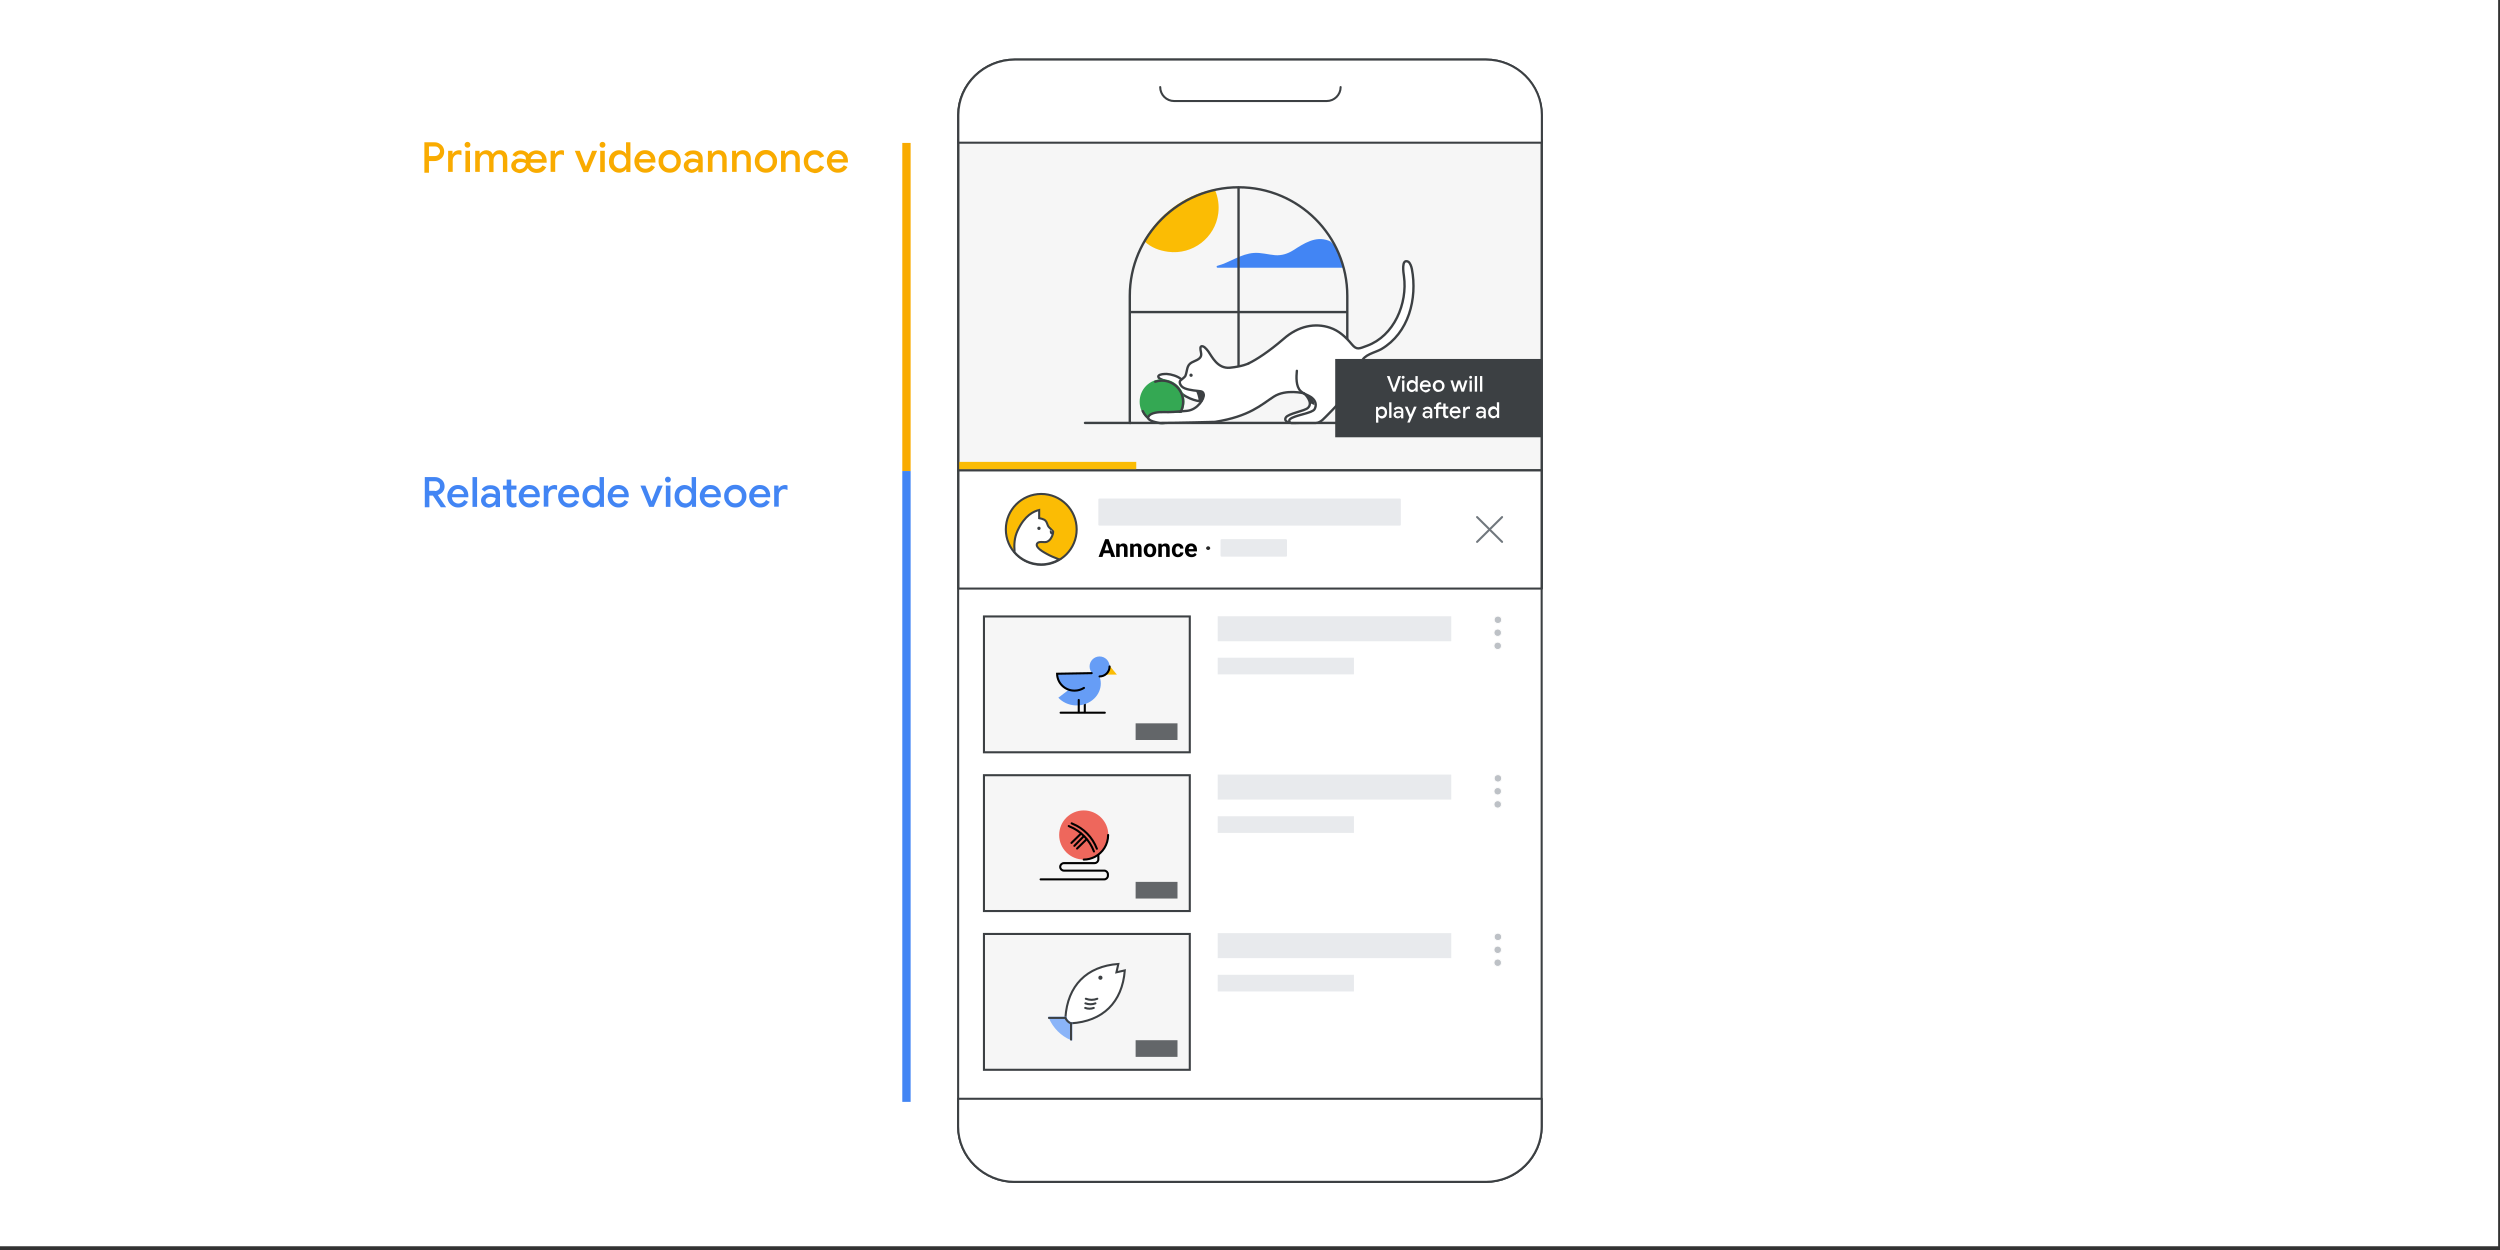 <?xml version="1.0" encoding="utf-8"?>
<!-- Generator: Adobe Illustrator 26.2.1, SVG Export Plug-In . SVG Version: 6.00 Build 0)  -->
<svg version="1.1" id="Layer_1" xmlns="http://www.w3.org/2000/svg" xmlns:xlink="http://www.w3.org/1999/xlink" x="0px" y="0px"
	 viewBox="0 0 1200 600" style="enable-background:new 0 0 1200 600;" xml:space="preserve">
<rect x="0" y="0" width="1200" height="600" fill="#333333" stroke="none"/>
<style type="text/css">
	.st0{fill:#FFFFFF;}
	.st1{fill:#F6F6F6;stroke:#3C4043;stroke-miterlimit:10;}
	.st2{fill:#4285F4;}
	.st3{fill:#FBBC04;stroke:#FBBC04;stroke-width:1.146;stroke-miterlimit:10;}
	.st4{fill:none;stroke:#3C4043;stroke-width:1.146;stroke-linecap:round;stroke-linejoin:round;stroke-miterlimit:10;}
	.st5{fill:#FFFFFF;stroke:#3C4043;stroke-width:1.146;stroke-miterlimit:10;}
	.st6{fill:#3C4043;}
	.st7{fill:#34A853;stroke:#34A853;stroke-width:1.146;stroke-miterlimit:10;}
	.st8{opacity:0.32;fill:#FFFFFF;enable-background:new    ;}
	.st9{fill:#E8EAED;}
	.st10{fill:#FFFFFF;stroke:#3C4043;stroke-linecap:round;stroke-linejoin:round;}
	.st11{fill:none;stroke:#70777D;stroke-linecap:round;stroke-linejoin:round;}
	.st12{fill:#FBBC04;stroke:#3C4043;stroke-miterlimit:10;}
	.st13{fill:#FFFFFF;stroke:#3C4043;stroke-miterlimit:10;}
	.st14{fill-rule:evenodd;clip-rule:evenodd;fill:#FBBC04;}
	.st15{fill:none;stroke:#3C4043;stroke-linecap:round;stroke-linejoin:round;}
	.st16{fill:#BDC1C6;stroke:#FCFCFC;stroke-width:0.5;stroke-miterlimit:10;}
	.st17{fill:#636669;}
	.st18{fill:#F9AB00;}
	.st19{fill:#FFFFFF;stroke:#3C4043;stroke-linecap:round;stroke-miterlimit:10;}
	.st20{fill:#8AB4F8;stroke:#8AB4F8;stroke-miterlimit:10;}
	.st21{fill:none;stroke:#3C4043;stroke-linecap:round;stroke-miterlimit:10;}
	.st22{fill:none;stroke:#000000;stroke-linecap:round;stroke-miterlimit:10;}
	.st23{fill:#EE675C;}
	.st24{fill:#669DF6;}
	.st25{fill:#FBBC04;}
	.st26{fill:#282828;}
	.st27{fill:#E8EAED;stroke:#E8EAED;stroke-linecap:round;stroke-linejoin:round;}
</style>
<rect x="-1.9" y="-1.4" class="st0" width="1201" height="599.6"/>
<rect x="460" y="67.3" class="st1" width="280.1" height="158.4"/>
<g>
	<path class="st2" d="M637.7,115.5c-6.2-2.4-11.9,1.4-16.9,4.6c-2.7,1.7-5.5,2.6-8.7,2.4c-3.4-0.3-6.7-1.3-10.1-1.1
		c-6.4,0.4-11.6,4.6-17.7,6.2c-0.5,0.1-0.4,0.9,0.1,0.9H645c-0.8-2.5-1.7-4.9-2.7-7.2c-0.7-1.6-1.5-3.6-3-4.7
		C638.9,116,638.3,115.7,637.7,115.5z"/>
	<path class="st3" d="M582.7,91.5c1.4,3.3,2,7.1,1.5,10.9c-1.5,11.4-12,19.4-23.4,17.9c-4.4-0.6-7.9-2-11-4.8
		C556.8,103.2,568.9,94.1,582.7,91.5z"/>
	<path class="st4" d="M594.5,90.1v94.7"/>
	<path class="st4" d="M542.9,149.8h103.2"/>
	<path class="st4" d="M646.8,203h21.9"/>
	<path class="st4" d="M520.8,203h21.9"/>
	<path class="st4" d="M542.3,142c0-28.8,23.4-52.1,52.2-52.1s52.2,23.3,52.2,52.1v61H542.3V142z"/>
	<path class="st0" d="M577.8,192.4c1.9-1.4,1.3-4.2-1-4.8c-0.3-0.1-0.6-0.2-0.9-0.3c-2.6-1-12.6-8.2-16.7-7.8c0,0-2.9,0.1-2.9,1.9
		c0,1.5,4.4,2.1,5.2,2.5c1.9,1.1,3,3.2,4.7,4.5c1.7,1.4,3.4,2.8,5.5,3.4C572.7,192.1,576.9,193,577.8,192.4L577.8,192.4z"/>
	<path class="st4" d="M576.7,192.7c0,0-6.2-0.3-11.4-5.4"/>
	<path class="st4" d="M558.9,182.7c-0.4-0.3-3.6-1-2.8-2.3c0.6-0.9,3-0.9,3.9-0.9c2.2,0.1,5.4,1.1,7.1,2.6"/>
	<path class="st5" d="M626.2,189c0,0,4.4,4.2,1.6,6.8c-1.6,1.5-9.5,2.7-10.6,4.6c-1.3,2.2,2.5,2.6,2.5,2.6s10.8,0.3,12.1-2
		C633.1,198.6,634.1,188.8,626.2,189z"/>
	<path class="st6" d="M631,194.5l-2.4-1.1c0,0-1.4-4.4-2.3-4.7C626.3,188.8,631,190.4,631,194.5z"/>
	<path class="st7" d="M557.8,203c-5.6,0-10.2-4.5-10.2-10.2c0-5.6,4.5-10.2,10.2-10.2s10.2,4.5,10.2,10.2
		C567.9,198.5,563.4,203,557.8,203z"/>
	<path class="st4" d="M554.5,183.2c1-0.3,2.1-0.5,3.2-0.5c5.6,0,10.2,4.5,10.2,10.2c0,5.6-4.5,10.2-10.2,10.2
		c-4.1,0-7.6-2.4-9.2-5.8"/>
	<path class="st0" d="M556.7,203c1.1,0.1,23.3,0.4,26.5-0.7c5.5-1.8,11.4-2.4,16.8-4.8c6.1-2.8,10.8-8.5,17.8-9.3
		c4.5-0.5,10.5-0.1,13.3,4.1c0.6,1,0.9,3.3,0,4.3c-1.1,1.1-10.6,3.1-11.7,4.8c-1.1,1.6,1,1.2,1,1.2s12.6,0.8,13.8-0.2
		c8.1-7.9,13.9-14.2,18.4-24.5c0.6-2.1,1.1-4.3,2.6-5.9c1.4-1.4,3.3-2.4,5.1-3c5.4-2.8,10.1-6.5,13.3-11.7c3-6.9,5.3-12.5,5.3-20.1
		c0-2.9-0.9-4.9-0.9-8.4c-0.8-1.3-2.1-4.2-3.4-3.3c-1.2,0.8-1.5,3.4-1.1,4.8c1.1,7.4,0.3,13-2.1,20.2c-3.3,5.5-5.1,10.8-13.6,14.8
		c-5.6,2.6-7.3,2.4-11.4-2.7c-4-4.9-16.4-11.5-32.3,1.5c-4.8,3.8-9.8,7.4-15.2,10c-2.3,1.1-4.7,2.1-7.2,2.4
		c-3.6,0.5-7.4-1.6-9.6-4.5c-0.8-1.1-1.3-2.3-2.1-3.4c-0.4-0.6-0.8-1.1-1.3-1.5c-0.2-0.2-2.2-0.7-2.2-0.9c0,0,0.7,4-0.1,5.1
		c-1,1.3-4.6,1.9-5.6,4.2s-0.7,3.9-1.6,4.9c-0.9,0.9-2.7,2.5-2.7,2.5s-0.2,1.8,1.1,2.9c1.3,1.1,8.1,2.4,9.2,2.6
		c0.1,0,0.2,0.1,0.2,0.1s0,0.1,0.1,0.1s0.2,0.1,0.3,0.2c0.1,0,0.1,0.1,0.1,0.1l0,0c0.3,0.4,0.5,0.9,0.6,1.5l0,0c0,0.2,0,0.4-0.1,0.6
		c0-0.2,0.1-0.4,0.1-0.6l-0.7,1.9c-0.1,0.2-0.3,0.3-0.4,0.5c-1.9,1.6-3.9,6-12.9,5.4s-11.8,0.1-12.6,1.9
		C550.4,201.8,555.5,202.9,556.7,203z M577.8,191.2v0.1C577.8,191.2,577.8,191.2,577.8,191.2z"/>
	<path class="st6" d="M571.7,180.9c-0.5,0-0.8-0.4-0.8-0.8c0-0.5,0.4-0.8,0.8-0.8s0.8,0.4,0.8,0.8
		C572.5,180.6,572.2,180.9,571.7,180.9z"/>
	<path class="st4" d="M622.5,178c-0.3,2.9-0.5,7.5,1.8,9.7c1.5,1.5,3.8,1.9,5.5,3.3c1.7,1.4,2.3,3.4,1.2,5.4s-9.5,2.8-11.8,4.8
		c-0.7,0.6-0.3,1.8,0.7,1.8h11.7c2.4,0,4.2-2.5,5.8-4c3.2-3.2,6.2-6.5,9.1-10c0,0,4.5-4.5,7-15c0.9-3.8,6.5-4.7,9.5-6.4
		c13.2-7.7,17.4-24.3,14.7-38.5c-0.2-1-0.8-3-1.8-3.5c-3.4-1.6-2.2,5.6-2,7c1.8,13-4.7,28.7-17.8,33.4c-3.6,1.3-4.8,2.2-7.2-0.7
		c-2.8-3.4-6.2-6.6-10.5-8c-7.1-2.4-15.2-0.9-22.3,5.4c-7.2,6.2-13,9.9-16.7,11.7"/>
	<path class="st6" d="M574.1,187.7c0,0,1.5,3.6,1.1,4.7l2.1,0.2c0,0,1.1-2.8,0-4C576.2,187.3,574.1,187.7,574.1,187.7z"/>
	<path class="st4" d="M625.9,188.8c0,0-8.6-2.2-14.5,1.6s-11.6,9.5-28.2,12.1c0,0-17.5,0.5-26.5,0.5c0,0-6.7-0.8-5.4-3.1
		c1-1.8,4.8-2.2,7.5-2.1c2.6,0.1,5.9-0.1,11-0.6s8.4-6,8-7.9s-1.7-1.4-4.9-1.9c-2.9-0.5-6.1-0.9-6.6-3.7c-0.1-0.5,0.1-1,0.6-1.3
		c0.7-0.6,1.9-1.5,2.1-2c1-2.6,0.5-5,3-6.4c1.4-0.8,4-1.4,4.5-3.2c0.3-1.3-0.4-2.5-0.3-3.8c0.1-1.2,1.3-0.9,2-0.3
		c0.7,0.6,1.3,1.3,1.8,2c1.7,2.4,4.4,8.4,10.4,7.8c6-0.6,8.8-2,8.8-2"/>
</g>
<rect x="460" y="226.9" class="st8" width="280.1" height="1.8"/>
<rect x="584.5" y="315.7" class="st9" width="65.4" height="8"/>
<rect x="584.5" y="295.8" class="st9" width="112.1" height="12"/>
<rect x="584.5" y="391.8" class="st9" width="65.4" height="8"/>
<rect x="584.5" y="371.8" class="st9" width="112.1" height="12"/>
<rect x="584.5" y="467.9" class="st9" width="65.4" height="8"/>
<rect x="584.5" y="447.9" class="st9" width="112.1" height="12"/>
<rect x="460" y="225.8" class="st10" width="280.1" height="56.7"/>
<g>
	<line class="st11" x1="709" y1="248.2" x2="721" y2="260.1"/>
	<line class="st11" x1="721" y1="248.2" x2="709" y2="260.1"/>
</g>
<g>
	<g>
		<g>
			<circle class="st12" cx="499.8" cy="254.1" r="17"/>
		</g>
	</g>
	<g>
		<g>
			<path class="st13" d="M502.5,265.9c-1.2-0.7-5.8-3-4.7-5c0.8-1.3,3.3-0.4,4.6-0.8c1.5-0.5,2.6-2.2,3-3.9c0.1-0.3,0.1-0.6,0.1-1.3
				c0-0.1-2.1-1.6-2.5-2.6c-0.4-0.8-0.5-1.7-1.2-2.4c-0.7-0.8-3-1.2-3-1.2s0-3.5,0-3.9c-2.5,0.6-6.9,2.4-10.4,10
				c-1.5,3.3-1.7,6.6-1.4,10.1c0,0.1,0,0.2,0,0.2c3.1,3.6,7.7,5.8,12.8,5.8c3.1,0,6.1-0.9,8.6-2.3c-0.3-0.1-0.5-0.3-0.8-0.4
				C505.8,267.5,504.1,266.8,502.5,265.9z"/>
		</g>
		<path class="st6" d="M504,254.4c0,0-0.5,1.5,0.7,2.2c0,0,0.6-0.7,0.6-1S504,254.4,504,254.4z"/>
		<circle class="st6" cx="498.7" cy="253.6" r="0.8"/>
	</g>
</g>
<g>
	<rect x="459.9" y="221.7" class="st14" width="85.5" height="3.5"/>
</g>
<g>
	<rect x="640.9" y="172.3" class="st6" width="99.2" height="37.6"/>
</g>
<g>
	<path class="st15" d="M487,28.6h226.2c14.7,0,26.8,11.9,26.8,26.6v485.5c0,14.7-12.1,26.6-26.8,26.6H487
		c-14.7,0-27.1-11.9-27.1-26.6V55.2C460,40.4,472.3,28.6,487,28.6z"/>
	<path class="st10" d="M460,55.2c0-14.7,12.3-26.6,27.1-26.6h226.2c14.7,0,26.8,11.9,26.8,26.6v13.3H460V55.2z"/>
	<path class="st10" d="M740,540.7c0,14.7-12.2,26.6-26.9,26.6H487c-14.7,0-27.1-11.9-27.1-26.6v-13.3H740V540.7L740,540.7z"/>
	<path class="st15" d="M556.9,41.8L556.9,41.8c0,3.7,3,6.7,6.7,6.7h73.2c3.7,0,6.7-3,6.7-6.7l0,0"/>
</g>
<rect x="472.3" y="295.9" class="st1" width="98.8" height="65.2"/>
<rect x="472.3" y="372.1" class="st1" width="98.8" height="65.2"/>
<rect x="472.3" y="448.3" class="st1" width="98.8" height="65.2"/>
<g>
	<circle class="st16" cx="719" cy="297.5" r="1.8"/>
	<circle class="st16" cx="718.9" cy="303.7" r="1.8"/>
	<circle class="st16" cx="718.9" cy="310" r="1.8"/>
</g>
<g>
	<circle class="st16" cx="719" cy="373.6" r="1.8"/>
	<circle class="st16" cx="718.9" cy="379.8" r="1.8"/>
	<circle class="st16" cx="718.9" cy="386.1" r="1.8"/>
</g>
<g>
	<circle class="st16" cx="719" cy="449.7" r="1.8"/>
	<circle class="st16" cx="718.9" cy="455.9" r="1.8"/>
	<circle class="st16" cx="718.9" cy="462.1" r="1.8"/>
</g>
<rect x="545.1" y="347.2" class="st17" width="20.1" height="8"/>
<rect x="545.1" y="423.3" class="st17" width="20.1" height="8"/>
<rect x="545.1" y="499.3" class="st17" width="20.1" height="8"/>
<rect x="433.1" y="68.6" class="st18" width="4" height="157.5"/>
<rect x="433.1" y="226.1" class="st2" width="4" height="302.8"/>
<g>
	<g>
		<path class="st13" d="M514,491.2c15.4-0.9,24.7-10.1,25.9-25.4l-4,0.9l0.9-4c-15.2,1.1-24.4,10.4-25.4,25.8"/>
		<path class="st19" d="M521.2,479.4L521.2,479.4c1.8,0.7,3.8,0.7,5.5,0l0,0"/>
		<path class="st19" d="M521,481.6L521,481.6c1.6,0.6,3.3,0.6,4.8,0l0,0"/>
		<path class="st19" d="M520.9,483.8L520.9,483.8c1.3,0.5,2.8,0.5,4.1,0l0,0"/>
	</g>
	<path class="st20" d="M511.5,488.5h-7.6c2,4.6,5.6,8.3,10.3,10.3v-7.6h-0.1C512.8,490.7,511.9,489.7,511.5,488.5L511.5,488.5z"/>
	<circle class="st6" cx="528.2" cy="469.3" r="1"/>
	<path class="st21" d="M514.1,499v-7.8H514c-1.2-0.5-2.1-1.4-2.6-2.6l0,0h-7.9"/>
</g>
<g>
	<path class="st22" d="M527.2,408.1v4.4c0,1-0.8,1.8-1.8,1.8h-14.7c-1,0-1.8,0.8-1.8,1.8l0,0c0,1,0.8,1.8,1.8,1.8H530
		c1,0,1.8,0.8,1.8,1.8v0.6c0,1-0.8,1.8-1.8,1.8h-30.5"/>
	<circle class="st23" cx="520.2" cy="400.8" r="11.8"/>
	<path class="st22" d="M531.9,400.8c0,4.6-2.6,8.5-6.4,10.5c-1.6,0.8-3.4,1.3-5.3,1.3"/>
	<g>
		<path class="st22" d="M513,396.5l0.4,0.2c5.4,2.2,9.6,6.5,11.7,12l0,0"/>
		<path class="st22" d="M514.4,395.2l0.4,0.2c5.4,2.2,9.6,6.5,11.7,12l0,0"/>
		<g>
			<line class="st22" x1="517" y1="407.3" x2="521.5" y2="402.9"/>
		</g>
		<g>
			<line class="st22" x1="515.7" y1="406" x2="520.1" y2="401.5"/>
		</g>
		<g>
			<line class="st22" x1="514.3" y1="404.6" x2="518.8" y2="400.2"/>
		</g>
	</g>
</g>
<g>
	<line class="st22" x1="520.7" y1="333.2" x2="520.7" y2="341.8"/>
	<g>
		<path class="st24" d="M508,334.9c4.1,4.4,11.4,5,16.3,1.2c4.8-3.7,5.5-10.3,1.4-14.7L508,334.9z"/>
	</g>
	<path class="st22" d="M526.5,314.8"/>
	<polygon class="st25" points="532.9,319.9 536.1,323.8 530.9,323.8 	"/>
	<line class="st22" x1="517.8" y1="336" x2="517.8" y2="341.8"/>
	<circle class="st24" cx="527.8" cy="319.9" r="4.8"/>
	<path class="st22" d="M527.8,324.7c2.6,0,4.8-2.1,4.8-4.8"/>
	<g>
		<path class="st24" d="M507.4,323.4c0.1,4.6,3.9,8.2,8.5,8.1c4.6-0.1,8.2-3.8,8.1-8.4L507.4,323.4z"/>
		<path class="st22" d="M524,323.1l-16.6,0.3c0.1,4.6,3.9,8.2,8.5,8.1c1.6,0,3.1-0.5,4.4-1.3"/>
	</g>
	<line class="st22" x1="509.1" y1="342.1" x2="530.3" y2="342.1"/>
</g>
<g id="Stark_-_YTADS_ad_badge_x5F_DA-9_00000094614843652679015150000010464232120500060819_">
	<path class="st26" d="M578.92,263.11c0-0.2,0.1-0.5,0.3-0.6c0.2-0.2,0.4-0.3,0.7-0.3s0.5,0.1,0.7,0.3c0.2,0.2,0.3,0.4,0.3,0.6
		c0,0.2-0.1,0.5-0.3,0.6c-0.2,0.2-0.4,0.3-0.7,0.3s-0.5-0.1-0.7-0.3C579.02,263.61,578.92,263.41,578.92,263.11z"/>
	<g>
		<path d="M531.5,260.25l-2.32,7.08h-1.87l3.17-8.53h1.19l-0.17,1.46V260.25z M533.32,264.15v1.38h-4.5v-1.38H533.32z
			 M533.43,267.33l-2.33-7.08l-0.19-1.46h1.2l3.19,8.53h-1.88L533.43,267.33z"/>
		<path d="M537.45,262.34v4.99h-1.69v-6.34h1.58C537.34,260.99,537.45,262.34,537.45,262.34z M537.2,263.93h-0.46
			c0-0.47,0.06-0.89,0.18-1.27s0.29-0.7,0.51-0.97c0.22-0.27,0.48-0.47,0.78-0.62c0.3-0.15,0.64-0.21,1.02-0.21
			c0.3,0,0.57,0.04,0.81,0.13c0.24,0.09,0.46,0.22,0.64,0.41s0.31,0.44,0.41,0.74c0.1,0.3,0.14,0.69,0.14,1.13v4.04h-1.7v-4.05
			c0-0.28-0.04-0.5-0.12-0.66s-0.19-0.27-0.34-0.33c-0.15-0.06-0.33-0.1-0.55-0.1c-0.22,0-0.42,0.04-0.59,0.13
			c-0.17,0.09-0.3,0.21-0.41,0.37c-0.11,0.16-0.19,0.34-0.24,0.55s-0.08,0.44-0.08,0.68V263.93z"/>
		<path d="M544.17,262.34v4.99h-1.69v-6.34h1.58L544.17,262.34z M543.92,263.93h-0.46c0-0.47,0.06-0.89,0.18-1.27
			c0.12-0.38,0.29-0.7,0.51-0.97c0.22-0.27,0.48-0.47,0.78-0.62s0.64-0.21,1.02-0.21c0.3,0,0.57,0.04,0.81,0.13
			c0.24,0.09,0.46,0.22,0.64,0.41s0.31,0.44,0.41,0.74c0.1,0.3,0.14,0.69,0.14,1.13v4.04h-1.7v-4.05c0-0.28-0.04-0.5-0.12-0.66
			c-0.08-0.16-0.19-0.27-0.34-0.33c-0.15-0.06-0.33-0.1-0.55-0.1c-0.22,0-0.42,0.04-0.59,0.13c-0.17,0.09-0.3,0.21-0.41,0.37
			s-0.19,0.34-0.24,0.55s-0.08,0.44-0.08,0.68V263.93z"/>
		<path d="M548.98,264.22v-0.12c0-0.46,0.07-0.89,0.2-1.29s0.33-0.73,0.58-1.02s0.57-0.51,0.94-0.68c0.37-0.17,0.8-0.24,1.28-0.24
			s0.91,0.08,1.28,0.24c0.37,0.16,0.69,0.39,0.95,0.68c0.26,0.29,0.45,0.63,0.58,1.02c0.13,0.39,0.2,0.82,0.2,1.29v0.12
			c0,0.46-0.07,0.89-0.2,1.28c-0.13,0.39-0.33,0.73-0.58,1.03s-0.57,0.52-0.94,0.68c-0.37,0.16-0.8,0.24-1.28,0.24
			s-0.91-0.08-1.28-0.24s-0.69-0.39-0.94-0.68s-0.45-0.63-0.58-1.03s-0.2-0.82-0.2-1.28H548.98z M550.67,264.1v0.12
			c0,0.27,0.02,0.51,0.07,0.74c0.05,0.23,0.12,0.43,0.23,0.61s0.24,0.31,0.41,0.41c0.17,0.1,0.37,0.15,0.62,0.15s0.44-0.05,0.6-0.15
			c0.16-0.1,0.3-0.23,0.4-0.41c0.1-0.18,0.18-0.38,0.23-0.61c0.05-0.23,0.07-0.48,0.07-0.74v-0.12c0-0.26-0.02-0.5-0.07-0.73
			c-0.05-0.23-0.12-0.43-0.23-0.61c-0.11-0.18-0.24-0.32-0.41-0.42c-0.17-0.1-0.37-0.15-0.61-0.15s-0.44,0.05-0.61,0.15
			c-0.17,0.1-0.3,0.24-0.4,0.42c-0.1,0.18-0.18,0.38-0.23,0.61C550.69,263.6,550.67,263.84,550.67,264.1z"/>
		<path d="M557.67,262.34v4.99h-1.69v-6.34h1.58L557.67,262.34z M557.42,263.93h-0.46c0-0.47,0.06-0.89,0.18-1.27
			c0.12-0.38,0.29-0.7,0.51-0.97c0.22-0.27,0.48-0.47,0.78-0.62s0.64-0.21,1.02-0.21c0.3,0,0.57,0.04,0.81,0.13
			c0.24,0.09,0.46,0.22,0.64,0.41s0.31,0.44,0.41,0.74c0.1,0.3,0.14,0.69,0.14,1.13v4.04h-1.7v-4.05c0-0.28-0.04-0.5-0.12-0.66
			c-0.08-0.16-0.19-0.27-0.34-0.33c-0.15-0.06-0.33-0.1-0.55-0.1c-0.22,0-0.42,0.04-0.59,0.13c-0.17,0.09-0.3,0.21-0.41,0.37
			s-0.19,0.34-0.24,0.55s-0.08,0.44-0.08,0.68V263.93z"/>
		<path d="M565.37,266.13c0.21,0,0.39-0.04,0.55-0.12c0.16-0.08,0.29-0.19,0.38-0.34c0.09-0.15,0.14-0.32,0.14-0.52h1.59
			c0,0.45-0.12,0.84-0.36,1.19s-0.55,0.62-0.94,0.81s-0.84,0.3-1.32,0.3s-0.92-0.08-1.29-0.25c-0.37-0.17-0.67-0.39-0.91-0.68
			c-0.24-0.29-0.42-0.63-0.54-1.02c-0.12-0.39-0.18-0.81-0.18-1.25v-0.17c0-0.45,0.06-0.87,0.18-1.26c0.12-0.39,0.3-0.73,0.54-1.02
			c0.24-0.29,0.54-0.52,0.91-0.68s0.79-0.25,1.28-0.25c0.52,0,0.98,0.1,1.37,0.3c0.39,0.2,0.7,0.48,0.93,0.85
			c0.23,0.37,0.34,0.81,0.34,1.31h-1.59c0-0.21-0.05-0.4-0.13-0.57c-0.08-0.17-0.21-0.31-0.36-0.41c-0.15-0.1-0.35-0.16-0.58-0.16
			c-0.25,0-0.45,0.05-0.6,0.16c-0.15,0.11-0.28,0.24-0.36,0.42c-0.08,0.18-0.15,0.38-0.18,0.6c-0.03,0.22-0.05,0.46-0.05,0.71v0.17
			c0,0.25,0.02,0.48,0.05,0.71c0.03,0.23,0.09,0.43,0.18,0.6c0.09,0.17,0.21,0.31,0.37,0.42c0.16,0.11,0.36,0.15,0.61,0.15H565.37z"
			/>
		<path d="M571.92,267.44c-0.49,0-0.93-0.08-1.32-0.24s-0.72-0.38-0.99-0.66s-0.48-0.61-0.62-0.98s-0.22-0.77-0.22-1.19v-0.23
			c0-0.48,0.07-0.92,0.21-1.32s0.33-0.74,0.59-1.04c0.26-0.3,0.57-0.52,0.93-0.68c0.36-0.16,0.78-0.24,1.24-0.24s0.85,0.07,1.2,0.22
			c0.35,0.15,0.64,0.36,0.88,0.63c0.24,0.27,0.42,0.6,0.54,0.98s0.18,0.8,0.18,1.27v0.7h-5.04v-1.12h3.38v-0.13
			c0-0.23-0.04-0.44-0.13-0.63c-0.09-0.19-0.21-0.33-0.38-0.44c-0.17-0.11-0.38-0.16-0.64-0.16c-0.22,0-0.41,0.05-0.57,0.15
			c-0.16,0.1-0.29,0.23-0.39,0.41c-0.1,0.18-0.17,0.38-0.22,0.62c-0.05,0.24-0.07,0.5-0.07,0.78v0.23c0,0.25,0.04,0.49,0.11,0.7
			s0.18,0.4,0.31,0.56s0.3,0.28,0.49,0.36c0.19,0.08,0.41,0.13,0.66,0.13c0.3,0,0.59-0.06,0.85-0.18c0.26-0.12,0.49-0.3,0.68-0.54
			l0.82,0.89c-0.13,0.19-0.31,0.38-0.54,0.55c-0.23,0.17-0.5,0.32-0.82,0.43c-0.32,0.11-0.69,0.17-1.1,0.17H571.92z"/>
	</g>
</g>
<rect x="586.36" y="259.3" class="st27" width="30.9" height="7.4"/>
<rect x="527.7" y="239.8" class="st27" width="144.2" height="12"/>
<g>
	<path class="st0" d="M665.7,180.5h1.3l1.7,5l0.3,0.9h0.1l0.3-0.9l1.8-5h1.3l-2.7,7.5h-1.2L665.7,180.5z"/>
	<path class="st0" d="M673,181.6c-0.2-0.2-0.2-0.3-0.2-0.5s0.1-0.4,0.2-0.5s0.3-0.2,0.5-0.2s0.4,0.1,0.5,0.2
		c0.2,0.1,0.2,0.3,0.2,0.5s-0.1,0.4-0.2,0.5c-0.2,0.2-0.3,0.2-0.5,0.2S673.1,181.8,673,181.6z M673,182.6h1.1v5.4H673V182.6z"/>
	<path class="st0" d="M676.4,187.8c-0.4-0.2-0.7-0.6-0.9-1s-0.3-0.9-0.3-1.5c0-0.5,0.1-1,0.3-1.5c0.2-0.4,0.5-0.8,0.9-1
		s0.8-0.4,1.3-0.4c0.4,0,0.7,0.1,1,0.3s0.5,0.4,0.7,0.6h0.1l-0.1-0.7v-2.1h1.1v7.5h-1.1v-0.7h-0.1c-0.2,0.2-0.4,0.5-0.7,0.6
		c-0.3,0.2-0.6,0.3-1,0.3C677.3,188.2,676.8,188.1,676.4,187.8z M678.7,186.9c0.2-0.2,0.4-0.4,0.6-0.6c0.2-0.3,0.2-0.6,0.2-0.9
		s-0.1-0.7-0.2-0.9c-0.2-0.3-0.3-0.5-0.6-0.6s-0.5-0.2-0.8-0.2s-0.5,0.1-0.8,0.2c-0.2,0.2-0.4,0.4-0.6,0.6c-0.2,0.3-0.2,0.6-0.2,0.9
		s0.1,0.7,0.2,0.9c0.2,0.3,0.3,0.5,0.6,0.6c0.2,0.2,0.5,0.2,0.8,0.2S678.5,187.1,678.7,186.9z"/>
	<path class="st0" d="M682.9,187.8c-0.4-0.2-0.7-0.6-1-1c-0.2-0.4-0.4-0.9-0.4-1.5c0-0.5,0.1-1,0.3-1.4s0.5-0.8,1-1
		c0.4-0.3,0.9-0.4,1.4-0.4s1,0.1,1.4,0.4c0.4,0.2,0.7,0.6,0.9,1s0.3,0.9,0.3,1.4c0,0.1,0,0.3,0,0.4h-4.2c0,0.5,0.2,0.9,0.5,1.2
		s0.7,0.4,1.1,0.4c0.3,0,0.6-0.1,0.9-0.2c0.2-0.2,0.4-0.4,0.6-0.6l0.9,0.5c-0.2,0.4-0.6,0.8-1,1c-0.4,0.3-0.9,0.4-1.5,0.4
		C683.8,188.2,683.4,188.1,682.9,187.8z M685.8,184.7c0-0.2-0.1-0.4-0.2-0.6c-0.1-0.2-0.3-0.4-0.5-0.5s-0.5-0.2-0.8-0.2
		c-0.4,0-0.7,0.1-1,0.3s-0.4,0.5-0.5,0.9h3V184.7z"/>
	<path class="st0" d="M689.1,187.8c-0.4-0.2-0.8-0.6-1-1s-0.4-0.9-0.4-1.5s0.1-1,0.4-1.5c0.2-0.4,0.6-0.8,1-1s0.9-0.4,1.5-0.4
		c0.5,0,1,0.1,1.4,0.4c0.4,0.3,0.8,0.6,1,1s0.4,0.9,0.4,1.4s-0.1,1-0.4,1.5s-0.6,0.8-1,1s-0.9,0.4-1.4,0.4
		C690,188.2,689.5,188.1,689.1,187.8z M691.4,186.9c0.3-0.1,0.5-0.4,0.6-0.6c0.2-0.3,0.2-0.6,0.2-1s-0.1-0.7-0.2-1
		c-0.2-0.3-0.4-0.5-0.6-0.6c-0.3-0.1-0.5-0.2-0.8-0.2s-0.6,0.1-0.8,0.2c-0.3,0.1-0.5,0.4-0.6,0.6c-0.2,0.3-0.2,0.6-0.2,1
		s0.1,0.7,0.2,1c0.2,0.3,0.4,0.5,0.6,0.6c0.3,0.1,0.5,0.2,0.8,0.2C690.8,187.1,691.1,187.1,691.4,186.9z"/>
	<path class="st0" d="M696.2,182.6h1.2l1.1,3.9l0,0l1.2-3.9h1.2l1.2,3.9l0,0l1.1-3.9h1.2l-1.7,5.4h-1.2l-1.2-3.9l0,0l-1.2,3.9h-1.2
		L696.2,182.6z"/>
	<path class="st0" d="M705.4,181.6c-0.2-0.2-0.2-0.3-0.2-0.5s0.1-0.4,0.2-0.5s0.3-0.2,0.5-0.2s0.4,0.1,0.5,0.2
		c0.2,0.1,0.2,0.3,0.2,0.5s-0.1,0.4-0.2,0.5c-0.2,0.2-0.3,0.2-0.5,0.2S705.6,181.8,705.4,181.6z M705.4,182.6h1.1v5.4h-1.1V182.6z"
		/>
	<path class="st0" d="M707.9,180.5h1.1v7.5h-1.1V180.5z"/>
	<path class="st0" d="M710.4,180.5h1.1v7.5h-1.1V180.5z"/>
	<path class="st0" d="M660.4,195.3h1.1v0.7h0.1c0.2-0.3,0.4-0.5,0.7-0.6c0.3-0.2,0.7-0.3,1-0.3c0.5,0,0.9,0.1,1.3,0.4
		c0.4,0.2,0.7,0.6,0.9,1s0.3,0.9,0.3,1.5c0,0.5-0.1,1-0.3,1.5c-0.2,0.4-0.5,0.8-0.9,1s-0.8,0.4-1.3,0.4c-0.4,0-0.7-0.1-1-0.3
		s-0.5-0.4-0.7-0.6h-0.1l0.1,0.7v2.2h-1.1v-7.6H660.4z M663.9,199.5c0.2-0.2,0.4-0.4,0.6-0.6c0.1-0.3,0.2-0.6,0.2-0.9
		s-0.1-0.7-0.2-0.9c-0.1-0.3-0.3-0.5-0.6-0.6s-0.5-0.2-0.8-0.2s-0.5,0.1-0.8,0.2c-0.2,0.2-0.4,0.4-0.6,0.6s-0.2,0.6-0.2,0.9
		s0.1,0.7,0.2,0.9c0.2,0.3,0.4,0.5,0.6,0.6c0.2,0.2,0.5,0.2,0.8,0.2C663.4,199.8,663.7,199.7,663.9,199.5z"/>
	<path class="st0" d="M666.8,193.1h1.1v7.5h-1.1V193.1z"/>
	<path class="st0" d="M669.9,200.6c-0.3-0.2-0.5-0.4-0.7-0.6c-0.2-0.3-0.3-0.6-0.3-0.9c0-0.4,0.1-0.7,0.3-1s0.5-0.5,0.8-0.6
		s0.7-0.2,1.1-0.2c0.3,0,0.6,0,0.9,0.1s0.5,0.1,0.6,0.2v-0.3c0-0.3-0.1-0.6-0.4-0.8c-0.3-0.2-0.6-0.3-1-0.3c-0.3,0-0.5,0.1-0.8,0.2
		c-0.2,0.1-0.4,0.3-0.6,0.5l-0.8-0.6c0.2-0.3,0.5-0.6,0.9-0.8s0.8-0.3,1.3-0.3c0.8,0,1.4,0.2,1.8,0.6c0.4,0.4,0.6,0.9,0.6,1.6v3.4
		h-1.1V200h-0.1c-0.2,0.2-0.4,0.4-0.7,0.6c-0.3,0.2-0.6,0.2-1,0.2C670.5,200.8,670.2,200.7,669.9,200.6z M671.9,199.7
		c0.2-0.1,0.4-0.3,0.5-0.6c0.1-0.2,0.2-0.5,0.2-0.7c-0.2-0.1-0.4-0.2-0.6-0.2c-0.2-0.1-0.4-0.1-0.7-0.1c-0.4,0-0.8,0.1-1,0.3
		s-0.3,0.4-0.3,0.7s0.1,0.5,0.3,0.6c0.2,0.2,0.4,0.2,0.8,0.2C671.4,199.9,671.7,199.8,671.9,199.7z"/>
	<path class="st0" d="M676.5,200.3l-2.2-5.1h1.3l1.5,3.7h0.1l1.5-3.7h1.3l-3.3,7.6h-1.2L676.5,200.3z"/>
	<path class="st0" d="M683.8,200.6c-0.3-0.2-0.5-0.4-0.7-0.6c-0.2-0.3-0.3-0.6-0.3-0.9c0-0.4,0.1-0.7,0.3-1s0.5-0.5,0.8-0.6
		s0.7-0.2,1.1-0.2c0.3,0,0.6,0,0.9,0.1s0.5,0.1,0.6,0.2v-0.3c0-0.3-0.1-0.6-0.4-0.8c-0.3-0.2-0.6-0.3-1-0.3c-0.3,0-0.5,0.1-0.8,0.2
		c-0.2,0.1-0.4,0.3-0.6,0.5l-0.8-0.6c0.2-0.3,0.5-0.6,0.9-0.8s0.8-0.3,1.3-0.3c0.8,0,1.4,0.2,1.8,0.6c0.4,0.4,0.6,0.9,0.6,1.6v3.4
		h-1.1V200h-0.1c-0.2,0.2-0.4,0.4-0.7,0.6c-0.3,0.2-0.6,0.2-1,0.2C684.4,200.8,684.1,200.7,683.8,200.6z M685.8,199.7
		c0.2-0.1,0.4-0.3,0.5-0.6c0.1-0.2,0.2-0.5,0.2-0.7c-0.2-0.1-0.4-0.2-0.6-0.2c-0.2-0.1-0.4-0.1-0.7-0.1c-0.4,0-0.8,0.1-1,0.3
		s-0.3,0.4-0.3,0.7s0.1,0.5,0.3,0.6c0.2,0.2,0.4,0.2,0.8,0.2C685.3,199.9,685.5,199.8,685.8,199.7z"/>
	<path class="st0" d="M693.7,200.6c-0.2-0.1-0.4-0.2-0.5-0.3c-0.3-0.3-0.5-0.7-0.5-1.2v-2.8h-2.3v4.4h-1.1v-4.4h-1v-1h1v-0.4
		c0-0.6,0.2-1,0.5-1.3s0.8-0.5,1.3-0.5c0.3,0,0.5,0,0.7,0.1v1.1c0,0-0.1,0-0.2-0.1s-0.3-0.1-0.4-0.1c-0.2,0-0.4,0.1-0.5,0.2
		c-0.1,0.2-0.2,0.4-0.2,0.6v0.3h2.3v-1.5h1.1v1.5h1.3v1h-1.3v2.6c0,0.3,0.1,0.5,0.2,0.6c0.1,0.1,0.3,0.2,0.5,0.2c0.1,0,0.2,0,0.3,0
		s0.2-0.1,0.3-0.2v1.1c-0.2,0.1-0.5,0.2-0.8,0.2C694.2,200.7,693.9,200.7,693.7,200.6z"/>
	<path class="st0" d="M697.2,200.4c-0.4-0.2-0.7-0.6-1-1c-0.2-0.4-0.4-0.9-0.4-1.5c0-0.5,0.1-1,0.3-1.4s0.5-0.8,1-1
		c0.4-0.3,0.9-0.4,1.4-0.4s1,0.1,1.4,0.4c0.4,0.2,0.7,0.6,0.9,1s0.3,0.9,0.3,1.4c0,0.1,0,0.3,0,0.4h-4.2c0,0.5,0.2,0.9,0.5,1.2
		s0.7,0.4,1.1,0.4c0.3,0,0.6-0.1,0.9-0.2c0.2-0.2,0.4-0.4,0.6-0.6l0.9,0.5c-0.2,0.4-0.6,0.8-1,1c-0.4,0.3-0.9,0.4-1.5,0.4
		C698,200.8,697.6,200.7,697.2,200.4z M700,197.3c0-0.2-0.1-0.4-0.2-0.6c-0.1-0.2-0.3-0.4-0.5-0.5s-0.5-0.2-0.8-0.2
		c-0.4,0-0.7,0.1-1,0.3s-0.4,0.5-0.5,0.9h3V197.3z"/>
	<path class="st0" d="M702.2,195.3h1.1v0.8h0.1c0.1-0.3,0.3-0.5,0.6-0.7s0.6-0.3,0.9-0.3c0.2,0,0.5,0,0.7,0.1v1.2
		c-0.3-0.1-0.6-0.2-0.8-0.2c-0.4,0-0.7,0.2-1,0.5s-0.4,0.7-0.4,1.1v2.9h-1.1v-5.4H702.2z"/>
	<path class="st0" d="M709.5,200.6c-0.3-0.2-0.5-0.4-0.7-0.6c-0.2-0.3-0.3-0.6-0.3-0.9c0-0.4,0.1-0.7,0.3-1s0.5-0.5,0.8-0.6
		s0.7-0.2,1.1-0.2c0.3,0,0.6,0,0.9,0.1s0.5,0.1,0.6,0.2v-0.3c0-0.3-0.1-0.6-0.4-0.8c-0.3-0.2-0.6-0.3-1-0.3c-0.3,0-0.5,0.1-0.8,0.2
		c-0.2,0.1-0.4,0.3-0.6,0.5l-0.8-0.6c0.2-0.3,0.5-0.6,0.9-0.8s0.8-0.3,1.3-0.3c0.8,0,1.4,0.2,1.8,0.6c0.4,0.4,0.6,0.9,0.6,1.6v3.4
		h-1.1V200H712c-0.2,0.2-0.4,0.4-0.7,0.6c-0.3,0.2-0.6,0.2-1,0.2C710.1,200.8,709.8,200.7,709.5,200.6z M711.5,199.7
		c0.2-0.1,0.4-0.3,0.5-0.6c0.1-0.2,0.2-0.5,0.2-0.7c-0.2-0.1-0.4-0.2-0.6-0.2c-0.2-0.1-0.4-0.1-0.7-0.1c-0.4,0-0.8,0.1-1,0.3
		s-0.3,0.4-0.3,0.7s0.1,0.5,0.3,0.6c0.2,0.2,0.4,0.2,0.8,0.2C711,199.9,711.3,199.8,711.5,199.7z"/>
	<path class="st0" d="M715.5,200.4c-0.4-0.2-0.7-0.6-0.9-1s-0.3-0.9-0.3-1.5c0-0.5,0.1-1,0.3-1.5c0.2-0.4,0.5-0.8,0.9-1
		s0.8-0.4,1.3-0.4c0.4,0,0.7,0.1,1,0.3s0.5,0.4,0.7,0.6h0.1l-0.1-0.7v-2.1h1.1v7.5h-1.1v-0.7h-0.1c-0.2,0.2-0.4,0.5-0.7,0.6
		c-0.3,0.2-0.7,0.3-1,0.3C716.3,200.8,715.9,200.7,715.5,200.4z M717.8,199.5c0.2-0.2,0.4-0.4,0.6-0.6c0.2-0.3,0.2-0.6,0.2-0.9
		s-0.1-0.7-0.2-0.9s-0.4-0.5-0.6-0.6c-0.2-0.2-0.5-0.2-0.8-0.2s-0.5,0.1-0.8,0.2c-0.2,0.2-0.4,0.4-0.6,0.6s-0.2,0.6-0.2,0.9
		s0.1,0.7,0.2,0.9c0.2,0.3,0.4,0.5,0.6,0.6c0.2,0.2,0.5,0.2,0.8,0.2C717.3,199.8,717.5,199.7,717.8,199.5z"/>
</g>
<g>
	<path class="st18" d="M203.7,68.3h4.9c0.9,0,1.6,0.2,2.3,0.6s1.3,0.9,1.7,1.6s0.6,1.4,0.6,2.3c0,0.8-0.2,1.6-0.6,2.3
		s-1,1.2-1.7,1.6s-1.5,0.6-2.3,0.6h-2.7v5.6h-2.2V68.3z M208.7,74.9c0.7,0,1.3-0.2,1.8-0.7c0.4-0.5,0.7-1,0.7-1.6s-0.2-1.1-0.7-1.6
		c-0.4-0.5-1-0.7-1.8-0.7h-2.8v4.6C205.9,74.9,208.7,74.9,208.7,74.9z"/>
	<path class="st18" d="M215.2,72.4h2v1.5h0.1c0.2-0.5,0.6-1,1.2-1.3s1.2-0.5,1.8-0.5c0.5,0,0.9,0.1,1.2,0.2v2.2
		c-0.5-0.2-1.1-0.4-1.6-0.4c-0.8,0-1.4,0.3-1.9,0.9s-0.7,1.3-0.7,2.1v5.4h-2.2V72.4H215.2z"/>
	<path class="st18" d="M223.4,70.5c-0.3-0.3-0.4-0.6-0.4-1s0.1-0.7,0.4-1c0.3-0.3,0.6-0.4,1-0.4s0.7,0.1,1,0.4s0.4,0.6,0.4,1
		s-0.1,0.7-0.4,1c-0.3,0.3-0.6,0.4-1,0.4S223.7,70.7,223.4,70.5z M223.4,72.4h2.2v10.2h-2.2V72.4z"/>
	<path class="st18" d="M228.2,72.4h2v1.4h0.1c0.3-0.5,0.7-0.9,1.3-1.2c0.6-0.3,1.2-0.5,1.8-0.5c0.7,0,1.4,0.2,1.9,0.5
		s0.9,0.8,1.2,1.4c0.4-0.6,0.8-1,1.4-1.4s1.3-0.5,2-0.5c1.2,0,2.1,0.4,2.7,1.1c0.6,0.7,0.9,1.7,0.9,2.9v6.5h-2.1v-6.2
		c0-1.6-0.7-2.4-2-2.4c-0.7,0-1.3,0.3-1.8,0.9s-0.7,1.3-0.7,2.2v5.5h-2.1v-6.2c0-1.6-0.7-2.4-2.1-2.4c-0.7,0-1.3,0.3-1.7,0.9
		c-0.5,0.6-0.7,1.3-0.7,2.2v5.4h-2.2V72.4H228.2z"/>
	<path class="st18" d="M247.3,82.5c-0.6-0.3-1-0.7-1.4-1.2c-0.3-0.5-0.5-1.1-0.5-1.8c0-0.7,0.2-1.3,0.6-1.8c0.4-0.5,0.9-0.9,1.5-1.2
		c0.6-0.3,1.4-0.4,2.1-0.4c0.6,0,1.1,0.1,1.6,0.2s0.9,0.2,1.2,0.4v-0.5c0-0.7-0.2-1.2-0.7-1.6c-0.4-0.4-1-0.6-1.8-0.6
		c-0.5,0-1,0.1-1.3,0.4c-0.4,0.2-0.7,0.5-0.9,0.9l-1.7-0.8c0.3-0.7,0.9-1.3,1.6-1.7c0.7-0.4,1.5-0.6,2.3-0.6c0.9,0,1.7,0.2,2.3,0.5
		s1.2,0.8,1.5,1.3c0.4-0.6,0.9-1,1.6-1.3s1.3-0.5,2.1-0.5c1,0,1.9,0.2,2.7,0.7c0.7,0.4,1.3,1.1,1.7,1.8c0.4,0.8,0.6,1.7,0.6,2.7
		c0,0.3,0,0.5,0,0.7h-7.9c0.1,1,0.4,1.7,1,2.2s1.3,0.8,2.1,0.8c0.6,0,1.2-0.2,1.7-0.5s0.8-0.7,1.1-1.2l1.8,0.9
		c-0.5,0.8-1.1,1.5-1.8,2c-0.8,0.5-1.7,0.7-2.8,0.7c-0.9,0-1.7-0.2-2.5-0.6c-0.7-0.4-1.3-1-1.8-1.7c-0.5,0.8-1.1,1.4-1.8,1.8
		s-1.4,0.6-2.3,0.6C248.5,82.9,247.9,82.8,247.3,82.5z M251,80.8c0.4-0.3,0.8-0.6,1-1s0.4-0.9,0.4-1.4c-0.7-0.4-1.5-0.6-2.4-0.6
		c-0.8,0-1.5,0.2-1.8,0.5c-0.4,0.3-0.6,0.8-0.6,1.3s0.2,0.9,0.5,1.2c0.4,0.3,0.8,0.5,1.4,0.5C250.1,81.1,250.6,81,251,80.8z
		 M260.2,76.3c0-0.4-0.1-0.7-0.3-1.1c-0.2-0.4-0.5-0.7-0.9-0.9c-0.4-0.2-0.9-0.4-1.5-0.4c-0.7,0-1.3,0.2-1.8,0.7s-0.8,1-1,1.8h5.5
		V76.3z"/>
	<path class="st18" d="M264.4,72.4h2v1.5h0.1c0.2-0.5,0.6-1,1.2-1.3s1.2-0.5,1.8-0.5c0.5,0,0.9,0.1,1.2,0.2v2.2
		c-0.5-0.2-1.1-0.4-1.6-0.4c-0.8,0-1.4,0.3-1.9,0.9s-0.7,1.3-0.7,2.1v5.4h-2.2V72.4H264.4z"/>
	<path class="st18" d="M275.9,72.4h2.4l2.9,7.4h0.1l2.9-7.4h2.4l-4.3,10.2h-2.2L275.9,72.4z"/>
	<path class="st18" d="M288.2,70.5c-0.3-0.3-0.4-0.6-0.4-1s0.1-0.7,0.4-1s0.6-0.4,1-0.4s0.7,0.1,1,0.4s0.4,0.6,0.4,1s-0.1,0.7-0.4,1
		s-0.6,0.4-1,0.4S288.5,70.7,288.2,70.5z M288.1,72.4h2.2v10.2h-2.2V72.4z"/>
	<path class="st18" d="M294.7,82.2c-0.7-0.5-1.3-1.1-1.8-1.9c-0.4-0.8-0.6-1.8-0.6-2.8s0.2-2,0.6-2.8s1-1.5,1.8-1.9
		c0.7-0.5,1.6-0.7,2.5-0.7c0.7,0,1.4,0.2,2,0.5s1,0.7,1.3,1.2h0.1l-0.1-1.4v-4.1h2.1v14.3h-2v-1.4h-0.1c-0.3,0.5-0.7,0.9-1.3,1.2
		s-1.2,0.5-2,0.5C296.3,82.9,295.5,82.7,294.7,82.2z M299.1,80.5c0.5-0.3,0.9-0.7,1.1-1.2c0.3-0.5,0.4-1.1,0.4-1.8
		c0-0.7-0.1-1.3-0.4-1.8s-0.7-0.9-1.1-1.2c-0.5-0.3-1-0.4-1.5-0.4s-1,0.1-1.5,0.4s-0.9,0.7-1.1,1.2c-0.3,0.5-0.4,1.1-0.4,1.8
		c0,0.7,0.1,1.3,0.4,1.8s0.7,0.9,1.1,1.2c0.5,0.3,1,0.4,1.5,0.4S298.6,80.8,299.1,80.5z"/>
	<path class="st18" d="M307.1,82.2c-0.8-0.5-1.4-1.1-1.9-1.9c-0.4-0.8-0.7-1.7-0.7-2.8c0-1,0.2-1.9,0.7-2.7c0.4-0.8,1-1.5,1.8-2
		s1.6-0.7,2.6-0.7s1.9,0.2,2.7,0.7c0.7,0.4,1.3,1.1,1.7,1.8c0.4,0.8,0.6,1.7,0.6,2.7c0,0.3,0,0.5,0,0.7h-7.9c0.1,1,0.4,1.7,1,2.2
		s1.3,0.8,2.1,0.8c0.7,0,1.2-0.2,1.7-0.5s0.8-0.7,1.1-1.2l1.8,0.9c-0.5,0.8-1.1,1.5-1.9,2s-1.7,0.7-2.8,0.7
		C308.8,82.9,307.9,82.7,307.1,82.2z M312.4,76.3c0-0.4-0.1-0.7-0.4-1.1s-0.5-0.7-0.9-0.9c-0.4-0.2-0.9-0.4-1.5-0.4
		c-0.7,0-1.3,0.2-1.8,0.7c-0.5,0.4-0.8,1-1,1.8h5.6V76.3z"/>
	<path class="st18" d="M318.7,82.2c-0.8-0.5-1.4-1.1-1.9-2c-0.5-0.8-0.7-1.7-0.7-2.8c0-1,0.2-1.9,0.7-2.8c0.5-0.8,1.1-1.5,1.9-1.9
		c0.8-0.5,1.7-0.7,2.8-0.7c1,0,1.9,0.2,2.7,0.7c0.8,0.5,1.4,1.1,1.9,2c0.5,0.8,0.7,1.7,0.7,2.7s-0.2,1.9-0.7,2.8
		c-0.5,0.8-1.1,1.5-1.9,2s-1.7,0.7-2.8,0.7C320.5,82.9,319.5,82.7,318.7,82.2z M323.1,80.5c0.5-0.3,0.9-0.7,1.2-1.2
		c0.3-0.5,0.4-1.1,0.4-1.8s-0.1-1.3-0.4-1.8s-0.7-0.9-1.2-1.2c-0.5-0.3-1-0.4-1.6-0.4s-1.1,0.1-1.6,0.4s-0.9,0.7-1.2,1.2
		c-0.3,0.5-0.4,1.1-0.4,1.8s0.1,1.3,0.4,1.8s0.7,0.9,1.2,1.2c0.5,0.3,1,0.4,1.6,0.4S322.6,80.8,323.1,80.5z"/>
	<path class="st18" d="M330,82.5c-0.6-0.3-1-0.7-1.3-1.2s-0.5-1.1-0.5-1.8c0-0.7,0.2-1.3,0.6-1.8s0.9-0.9,1.5-1.2
		c0.6-0.3,1.4-0.4,2.1-0.4c0.6,0,1.1,0.1,1.6,0.2s0.9,0.2,1.2,0.4v-0.5c0-0.7-0.2-1.2-0.7-1.6s-1.1-0.6-1.9-0.6
		c-0.5,0-1,0.1-1.5,0.4s-0.8,0.5-1.1,0.9l-1.5-1.1c0.4-0.6,1-1.1,1.8-1.5s1.5-0.5,2.4-0.5c1.5,0,2.6,0.4,3.4,1.1s1.2,1.7,1.2,3v6.4
		h-2.1v-1.3h-0.1c-0.3,0.5-0.7,0.8-1.3,1.1c-0.5,0.3-1.2,0.5-1.9,0.5C331.3,82.9,330.6,82.8,330,82.5z M333.8,80.8
		c0.4-0.3,0.8-0.6,1-1s0.4-0.9,0.4-1.4c-0.3-0.2-0.7-0.3-1.1-0.4s-0.8-0.2-1.3-0.2c-0.8,0-1.5,0.2-1.8,0.5c-0.4,0.3-0.6,0.8-0.6,1.3
		s0.2,0.9,0.5,1.2c0.4,0.3,0.8,0.5,1.4,0.5C332.9,81.1,333.4,81,333.8,80.8z"/>
	<path class="st18" d="M339.7,72.4h2v1.4h0.1c0.3-0.5,0.7-0.9,1.3-1.2c0.6-0.3,1.2-0.5,1.9-0.5c1.2,0,2.2,0.4,2.8,1.1
		c0.6,0.7,1,1.7,1,3v6.4h-2.1v-6.2c0-0.8-0.2-1.4-0.6-1.8s-0.9-0.6-1.6-0.6c-0.5,0-1,0.1-1.3,0.4s-0.7,0.7-0.9,1.1s-0.3,1-0.3,1.5
		v5.5h-2.2V72.4H339.7z"/>
	<path class="st18" d="M351.3,72.4h2v1.4h0.1c0.3-0.5,0.7-0.9,1.3-1.2c0.6-0.3,1.2-0.5,1.9-0.5c1.2,0,2.2,0.4,2.8,1.1
		c0.6,0.7,1,1.7,1,3v6.4h-2.1v-6.2c0-0.8-0.2-1.4-0.6-1.8s-0.9-0.6-1.6-0.6c-0.5,0-1,0.1-1.3,0.4s-0.7,0.7-0.9,1.1s-0.3,1-0.3,1.5
		v5.5h-2.2V72.4H351.3z"/>
	<path class="st18" d="M364.9,82.2c-0.8-0.5-1.4-1.1-1.9-2c-0.5-0.8-0.7-1.7-0.7-2.8c0-1,0.2-1.9,0.7-2.8c0.5-0.8,1.1-1.5,1.9-1.9
		c0.8-0.5,1.7-0.7,2.8-0.7c1,0,1.9,0.2,2.7,0.7c0.8,0.5,1.4,1.1,1.9,2c0.5,0.8,0.7,1.7,0.7,2.7s-0.2,1.9-0.7,2.8
		c-0.5,0.8-1.1,1.5-1.9,2s-1.7,0.7-2.8,0.7C366.7,82.9,365.8,82.7,364.9,82.2z M369.3,80.5c0.5-0.3,0.9-0.7,1.2-1.2
		c0.3-0.5,0.4-1.1,0.4-1.8s-0.1-1.3-0.4-1.8s-0.7-0.9-1.2-1.2c-0.5-0.3-1-0.4-1.6-0.4s-1.1,0.1-1.6,0.4s-0.9,0.7-1.2,1.2
		c-0.3,0.5-0.4,1.1-0.4,1.8s0.1,1.3,0.4,1.8s0.7,0.9,1.2,1.2c0.5,0.3,1,0.4,1.6,0.4S368.8,80.8,369.3,80.5z"/>
	<path class="st18" d="M374.8,72.4h2v1.4h0.1c0.3-0.5,0.7-0.9,1.3-1.2c0.6-0.3,1.2-0.5,1.9-0.5c1.2,0,2.2,0.4,2.8,1.1
		c0.6,0.7,1,1.7,1,3v6.4h-2.1v-6.2c0-0.8-0.2-1.4-0.6-1.8s-0.9-0.6-1.6-0.6c-0.5,0-1,0.1-1.3,0.4s-0.7,0.7-0.9,1.1s-0.3,1-0.3,1.5
		v5.5h-2.2V72.4H374.8z"/>
	<path class="st18" d="M388.4,82.2c-0.8-0.5-1.4-1.1-1.9-1.9c-0.4-0.8-0.7-1.8-0.7-2.8s0.2-2,0.7-2.8c0.4-0.8,1.1-1.5,1.9-1.9
		c0.8-0.5,1.7-0.7,2.7-0.7c1.1,0,2.1,0.2,2.8,0.8s1.3,1.2,1.7,2.1l-2,0.8c-0.5-1.1-1.4-1.6-2.6-1.6c-0.6,0-1.1,0.1-1.6,0.4
		s-0.8,0.7-1.1,1.2c-0.3,0.5-0.4,1.1-0.4,1.8c0,0.7,0.1,1.3,0.4,1.8s0.6,0.9,1.1,1.2c0.5,0.3,1,0.4,1.6,0.4s1.2-0.1,1.6-0.4
		s0.8-0.7,1.1-1.2l1.9,0.8c-0.4,0.9-1,1.6-1.8,2.1s-1.7,0.8-2.8,0.8C390.1,82.9,389.2,82.7,388.4,82.2z"/>
	<path class="st18" d="M399.5,82.2c-0.8-0.5-1.4-1.1-1.9-1.9c-0.4-0.8-0.7-1.7-0.7-2.8c0-1,0.2-1.9,0.7-2.7c0.4-0.8,1-1.5,1.8-2
		s1.6-0.7,2.6-0.7s1.9,0.2,2.7,0.7c0.7,0.4,1.3,1.1,1.7,1.8c0.4,0.8,0.6,1.7,0.6,2.7c0,0.3,0,0.5,0,0.7h-7.9c0.1,1,0.4,1.7,1,2.2
		s1.3,0.8,2.1,0.8c0.7,0,1.2-0.2,1.7-0.5s0.8-0.7,1.1-1.2l1.8,0.9c-0.5,0.8-1.1,1.5-1.9,2s-1.7,0.7-2.8,0.7
		C401.2,82.9,400.3,82.7,399.5,82.2z M404.8,76.3c0-0.4-0.1-0.7-0.4-1.1s-0.5-0.7-0.9-0.9c-0.4-0.2-0.9-0.4-1.5-0.4
		c-0.7,0-1.3,0.2-1.8,0.7c-0.5,0.4-0.8,1-1,1.8h5.6V76.3z"/>
</g>
<g>
	<path class="st2" d="M203.7,229h5c0.9,0,1.7,0.2,2.4,0.6s1.3,0.9,1.7,1.6c0.4,0.7,0.6,1.4,0.6,2.3c0,1-0.3,1.8-0.9,2.6
		c-0.6,0.7-1.4,1.2-2.3,1.5v0.1l3.9,5.7v0.1h-2.5l-3.8-5.6h-1.7v5.6h-2.2V229H203.7z M208.7,235.7c0.7,0,1.3-0.2,1.8-0.7
		c0.5-0.4,0.7-1,0.7-1.7c0-0.6-0.2-1.2-0.7-1.6c-0.4-0.5-1-0.7-1.7-0.7H206v4.6h2.7V235.7z"/>
	<path class="st2" d="M217.3,242.9c-0.8-0.5-1.4-1.1-1.9-1.9c-0.4-0.8-0.7-1.7-0.7-2.8c0-1,0.2-1.9,0.7-2.7c0.4-0.8,1-1.5,1.8-2
		s1.6-0.7,2.6-0.7s1.9,0.2,2.7,0.7c0.7,0.4,1.3,1.1,1.7,1.8c0.4,0.8,0.6,1.7,0.6,2.7c0,0.3,0,0.5,0,0.7h-7.9c0.1,1,0.4,1.7,1,2.2
		s1.3,0.8,2.1,0.8c0.7,0,1.2-0.2,1.7-0.5s0.8-0.7,1.1-1.2l1.8,0.9c-0.5,0.8-1.1,1.5-1.9,2c-0.8,0.5-1.7,0.7-2.8,0.7
		C219,243.6,218.1,243.4,217.3,242.9z M222.7,237.1c0-0.4-0.1-0.7-0.4-1.1s-0.5-0.7-0.9-0.9s-0.9-0.4-1.5-0.4
		c-0.7,0-1.3,0.2-1.8,0.7c-0.5,0.4-0.8,1-1,1.8h5.6V237.1z"/>
	<path class="st2" d="M226.8,229h2.2v14.3h-2.2V229z"/>
	<path class="st2" d="M232.7,243.2c-0.6-0.3-1-0.7-1.3-1.2s-0.5-1.1-0.5-1.8s0.2-1.3,0.6-1.8c0.4-0.5,0.9-0.9,1.5-1.2
		s1.4-0.4,2.1-0.4c0.6,0,1.1,0.1,1.6,0.2c0.5,0.1,0.9,0.2,1.2,0.4v-0.5c0-0.7-0.2-1.2-0.7-1.6c-0.5-0.4-1.1-0.6-1.9-0.6
		c-0.5,0-1,0.1-1.5,0.4s-0.8,0.5-1.1,0.9l-1.5-1.1c0.4-0.6,1-1.1,1.8-1.5s1.5-0.5,2.4-0.5c1.5,0,2.6,0.4,3.4,1.1s1.2,1.7,1.2,3v6.4
		h-2.1v-1.3h-0.1c-0.3,0.5-0.7,0.8-1.3,1.1c-0.5,0.3-1.2,0.5-1.9,0.5C233.9,243.6,233.3,243.5,232.7,243.2z M236.5,241.5
		c0.4-0.3,0.8-0.6,1-1s0.4-0.9,0.4-1.4c-0.3-0.2-0.7-0.3-1.1-0.4c-0.4-0.1-0.8-0.2-1.3-0.2c-0.8,0-1.5,0.2-1.8,0.5
		c-0.4,0.3-0.6,0.8-0.6,1.3s0.2,0.9,0.5,1.2c0.4,0.3,0.8,0.5,1.4,0.5C235.6,241.9,236,241.7,236.5,241.5z"/>
	<path class="st2" d="M245.1,243.4c-0.4-0.1-0.7-0.3-1-0.6c-0.6-0.6-0.9-1.3-0.9-2.4V235h-1.8v-1.9h1.8v-2.9h2.2v2.9h2.5v1.9h-2.5v5
		c0,0.6,0.1,1,0.3,1.2c0.2,0.3,0.6,0.4,1,0.4c0.2,0,0.4,0,0.6-0.1c0.2-0.1,0.4-0.2,0.6-0.3v2.1c-0.5,0.2-1,0.3-1.6,0.3
		C245.9,243.6,245.5,243.6,245.1,243.4z"/>
	<path class="st2" d="M251.6,242.9c-0.8-0.5-1.4-1.1-1.9-1.9c-0.4-0.8-0.7-1.7-0.7-2.8c0-1,0.2-1.9,0.7-2.7c0.4-0.8,1-1.5,1.8-2
		s1.6-0.7,2.6-0.7s1.9,0.2,2.7,0.7c0.7,0.4,1.3,1.1,1.7,1.8c0.4,0.8,0.6,1.7,0.6,2.7c0,0.3,0,0.5,0,0.7h-7.9c0.1,1,0.4,1.7,1,2.2
		s1.3,0.8,2.1,0.8c0.7,0,1.2-0.2,1.7-0.5c0.5-0.3,0.8-0.7,1.1-1.2l1.8,0.9c-0.5,0.8-1.1,1.5-1.9,2s-1.7,0.7-2.8,0.7
		C253.3,243.6,252.4,243.4,251.6,242.9z M257,237.1c0-0.4-0.1-0.7-0.4-1.1s-0.5-0.7-0.9-0.9s-0.9-0.4-1.5-0.4
		c-0.7,0-1.3,0.2-1.8,0.7c-0.5,0.4-0.8,1-1,1.8h5.6V237.1z"/>
	<path class="st2" d="M261.1,233.1h2v1.5h0.1c0.2-0.5,0.6-1,1.2-1.3s1.2-0.5,1.8-0.5c0.5,0,0.9,0.1,1.2,0.2v2.2
		c-0.5-0.2-1.1-0.4-1.6-0.4c-0.8,0-1.4,0.3-1.9,0.9s-0.7,1.3-0.7,2.1v5.4H261v-10.1H261.1z"/>
	<path class="st2" d="M270.5,242.9c-0.8-0.5-1.4-1.1-1.9-1.9c-0.4-0.8-0.7-1.7-0.7-2.8c0-1,0.2-1.9,0.7-2.7c0.4-0.8,1-1.5,1.8-2
		s1.6-0.7,2.6-0.7s1.9,0.2,2.7,0.7c0.7,0.4,1.3,1.1,1.7,1.8c0.4,0.8,0.6,1.7,0.6,2.7c0,0.3,0,0.5,0,0.7h-7.9c0.1,1,0.4,1.7,1,2.2
		s1.3,0.8,2.1,0.8c0.7,0,1.2-0.2,1.7-0.5s0.8-0.7,1.1-1.2l1.8,0.9c-0.5,0.8-1.1,1.5-1.9,2s-1.7,0.7-2.8,0.7
		C272.2,243.6,271.3,243.4,270.5,242.9z M275.9,237.1c0-0.4-0.1-0.7-0.4-1.1s-0.5-0.7-0.9-0.9s-0.9-0.4-1.5-0.4
		c-0.7,0-1.3,0.2-1.8,0.7c-0.5,0.4-0.8,1-1,1.8h5.6V237.1z"/>
	<path class="st2" d="M282,242.9c-0.7-0.5-1.3-1.1-1.8-1.9c-0.4-0.8-0.6-1.8-0.6-2.8s0.2-2,0.6-2.8s1-1.5,1.8-1.9
		c0.7-0.5,1.6-0.7,2.5-0.7c0.7,0,1.4,0.2,2,0.5s1,0.7,1.3,1.2h0.1l-0.1-1.4V229h2.1v14.3h-2V242h-0.1c-0.3,0.5-0.7,0.9-1.3,1.2
		s-1.2,0.5-2,0.5C283.6,243.6,282.7,243.4,282,242.9z M286.3,241.2c0.5-0.3,0.9-0.7,1.1-1.2c0.3-0.5,0.4-1.1,0.4-1.8
		s-0.1-1.3-0.4-1.8s-0.7-0.9-1.1-1.2c-0.5-0.3-1-0.4-1.5-0.4s-1,0.1-1.5,0.4c-0.5,0.3-0.9,0.7-1.1,1.2c-0.3,0.5-0.4,1.1-0.4,1.8
		s0.1,1.3,0.4,1.8s0.7,0.9,1.1,1.2c0.5,0.3,1,0.4,1.5,0.4C285.3,241.7,285.8,241.5,286.3,241.2z"/>
	<path class="st2" d="M294.3,242.9c-0.8-0.5-1.4-1.1-1.9-1.9c-0.4-0.8-0.7-1.7-0.7-2.8c0-1,0.2-1.9,0.7-2.7c0.4-0.8,1-1.5,1.8-2
		s1.6-0.7,2.6-0.7s1.9,0.2,2.7,0.7c0.7,0.4,1.3,1.1,1.7,1.8c0.4,0.8,0.6,1.7,0.6,2.7c0,0.3,0,0.5,0,0.7h-7.9c0.1,1,0.4,1.7,1,2.2
		s1.3,0.8,2.1,0.8c0.7,0,1.2-0.2,1.7-0.5s0.8-0.7,1.1-1.2l1.8,0.9c-0.5,0.8-1.1,1.5-1.9,2s-1.7,0.7-2.8,0.7
		C296,243.6,295.1,243.4,294.3,242.9z M299.7,237.1c0-0.4-0.1-0.7-0.4-1.1s-0.5-0.7-0.9-0.9s-0.9-0.4-1.5-0.4
		c-0.7,0-1.3,0.2-1.8,0.7c-0.5,0.4-0.8,1-1,1.8h5.6V237.1z"/>
	<path class="st2" d="M307.4,233.1h2.4l2.9,7.4h0.1l2.9-7.4h2.4l-4.3,10.2h-2.2L307.4,233.1z"/>
	<path class="st2" d="M319.6,231.2c-0.3-0.3-0.4-0.6-0.4-1s0.1-0.7,0.4-1s0.6-0.4,1-0.4s0.7,0.1,1,0.4c0.3,0.3,0.4,0.6,0.4,1
		s-0.1,0.7-0.4,1s-0.6,0.4-1,0.4S319.9,231.5,319.6,231.2z M319.6,233.1h2.2v10.2h-2.2V233.1z"/>
	<path class="st2" d="M326.2,242.9c-0.7-0.5-1.3-1.1-1.8-1.9c-0.4-0.8-0.6-1.8-0.6-2.8s0.2-2,0.6-2.8s1-1.5,1.8-1.9
		c0.7-0.5,1.6-0.7,2.5-0.7c0.7,0,1.4,0.2,2,0.5s1,0.7,1.3,1.2h0.1l-0.1-1.4V229h2.1v14.3h-2V242H332c-0.3,0.5-0.7,0.9-1.3,1.2
		s-1.2,0.5-2,0.5C327.8,243.6,326.9,243.4,326.2,242.9z M330.5,241.2c0.5-0.3,0.9-0.7,1.1-1.2c0.3-0.5,0.4-1.1,0.4-1.8
		s-0.1-1.3-0.4-1.8s-0.7-0.9-1.1-1.2c-0.5-0.3-1-0.4-1.5-0.4s-1,0.1-1.5,0.4c-0.5,0.3-0.9,0.7-1.1,1.2c-0.3,0.5-0.4,1.1-0.4,1.8
		s0.1,1.3,0.4,1.8s0.7,0.9,1.1,1.2c0.5,0.3,1,0.4,1.5,0.4C329.5,241.7,330,241.5,330.5,241.2z"/>
	<path class="st2" d="M338.5,242.9c-0.8-0.5-1.4-1.1-1.9-1.9c-0.4-0.8-0.7-1.7-0.7-2.8c0-1,0.2-1.9,0.7-2.7c0.4-0.8,1-1.5,1.8-2
		s1.6-0.7,2.6-0.7s1.9,0.2,2.7,0.7c0.7,0.4,1.3,1.1,1.7,1.8c0.4,0.8,0.6,1.7,0.6,2.7c0,0.3,0,0.5,0,0.7h-7.9c0.1,1,0.4,1.7,1,2.2
		s1.3,0.8,2.1,0.8c0.7,0,1.2-0.2,1.7-0.5s0.8-0.7,1.1-1.2l1.8,0.9c-0.5,0.8-1.1,1.5-1.9,2s-1.7,0.7-2.8,0.7
		C340.2,243.6,339.3,243.4,338.5,242.9z M343.9,237.1c0-0.4-0.1-0.7-0.4-1.1s-0.5-0.7-0.9-0.9s-0.9-0.4-1.5-0.4
		c-0.7,0-1.3,0.2-1.8,0.7c-0.5,0.4-0.8,1-1,1.8h5.6V237.1z"/>
	<path class="st2" d="M350.2,242.9c-0.8-0.5-1.4-1.1-1.9-2c-0.5-0.8-0.7-1.7-0.7-2.8c0-1,0.2-1.9,0.7-2.8c0.5-0.8,1.1-1.5,1.9-1.9
		c0.8-0.5,1.7-0.7,2.8-0.7c1,0,1.9,0.2,2.7,0.7c0.8,0.5,1.4,1.1,1.9,2c0.5,0.8,0.7,1.7,0.7,2.7s-0.2,1.9-0.7,2.8
		c-0.5,0.8-1.1,1.5-1.9,2s-1.7,0.7-2.8,0.7C351.9,243.6,351,243.4,350.2,242.9z M354.5,241.2c0.5-0.3,0.9-0.7,1.2-1.2
		c0.3-0.5,0.4-1.1,0.4-1.8s-0.1-1.3-0.4-1.8s-0.7-0.9-1.2-1.2s-1-0.4-1.6-0.4s-1.1,0.1-1.6,0.4c-0.5,0.3-0.9,0.7-1.2,1.2
		c-0.3,0.5-0.4,1.1-0.4,1.8s0.1,1.3,0.4,1.8s0.7,0.9,1.2,1.2s1,0.4,1.6,0.4S354,241.5,354.5,241.2z"/>
	<path class="st2" d="M362.2,242.9c-0.8-0.5-1.4-1.1-1.9-1.9c-0.4-0.8-0.7-1.7-0.7-2.8c0-1,0.2-1.9,0.7-2.7c0.4-0.8,1-1.5,1.8-2
		s1.6-0.7,2.6-0.7s1.9,0.2,2.7,0.7c0.7,0.4,1.3,1.1,1.7,1.8c0.4,0.8,0.6,1.7,0.6,2.7c0,0.3,0,0.5,0,0.7h-7.9c0.1,1,0.4,1.7,1,2.2
		s1.3,0.8,2.1,0.8c0.7,0,1.2-0.2,1.7-0.5s0.8-0.7,1.1-1.2l1.8,0.9c-0.5,0.8-1.1,1.5-1.9,2s-1.7,0.7-2.8,0.7
		C363.9,243.6,363,243.4,362.2,242.9z M367.6,237.1c0-0.4-0.1-0.7-0.4-1.1s-0.5-0.7-0.9-0.9s-0.9-0.4-1.5-0.4
		c-0.7,0-1.3,0.2-1.8,0.7c-0.5,0.4-0.8,1-1,1.8h5.6V237.1z"/>
	<path class="st2" d="M371.7,233.1h2v1.5h0.1c0.2-0.5,0.6-1,1.2-1.3s1.2-0.5,1.8-0.5c0.5,0,0.9,0.1,1.2,0.2v2.2
		c-0.5-0.2-1.1-0.4-1.6-0.4c-0.8,0-1.4,0.3-1.9,0.9s-0.7,1.3-0.7,2.1v5.4h-2.2v-10.1H371.7z"/>
</g>
</svg>
